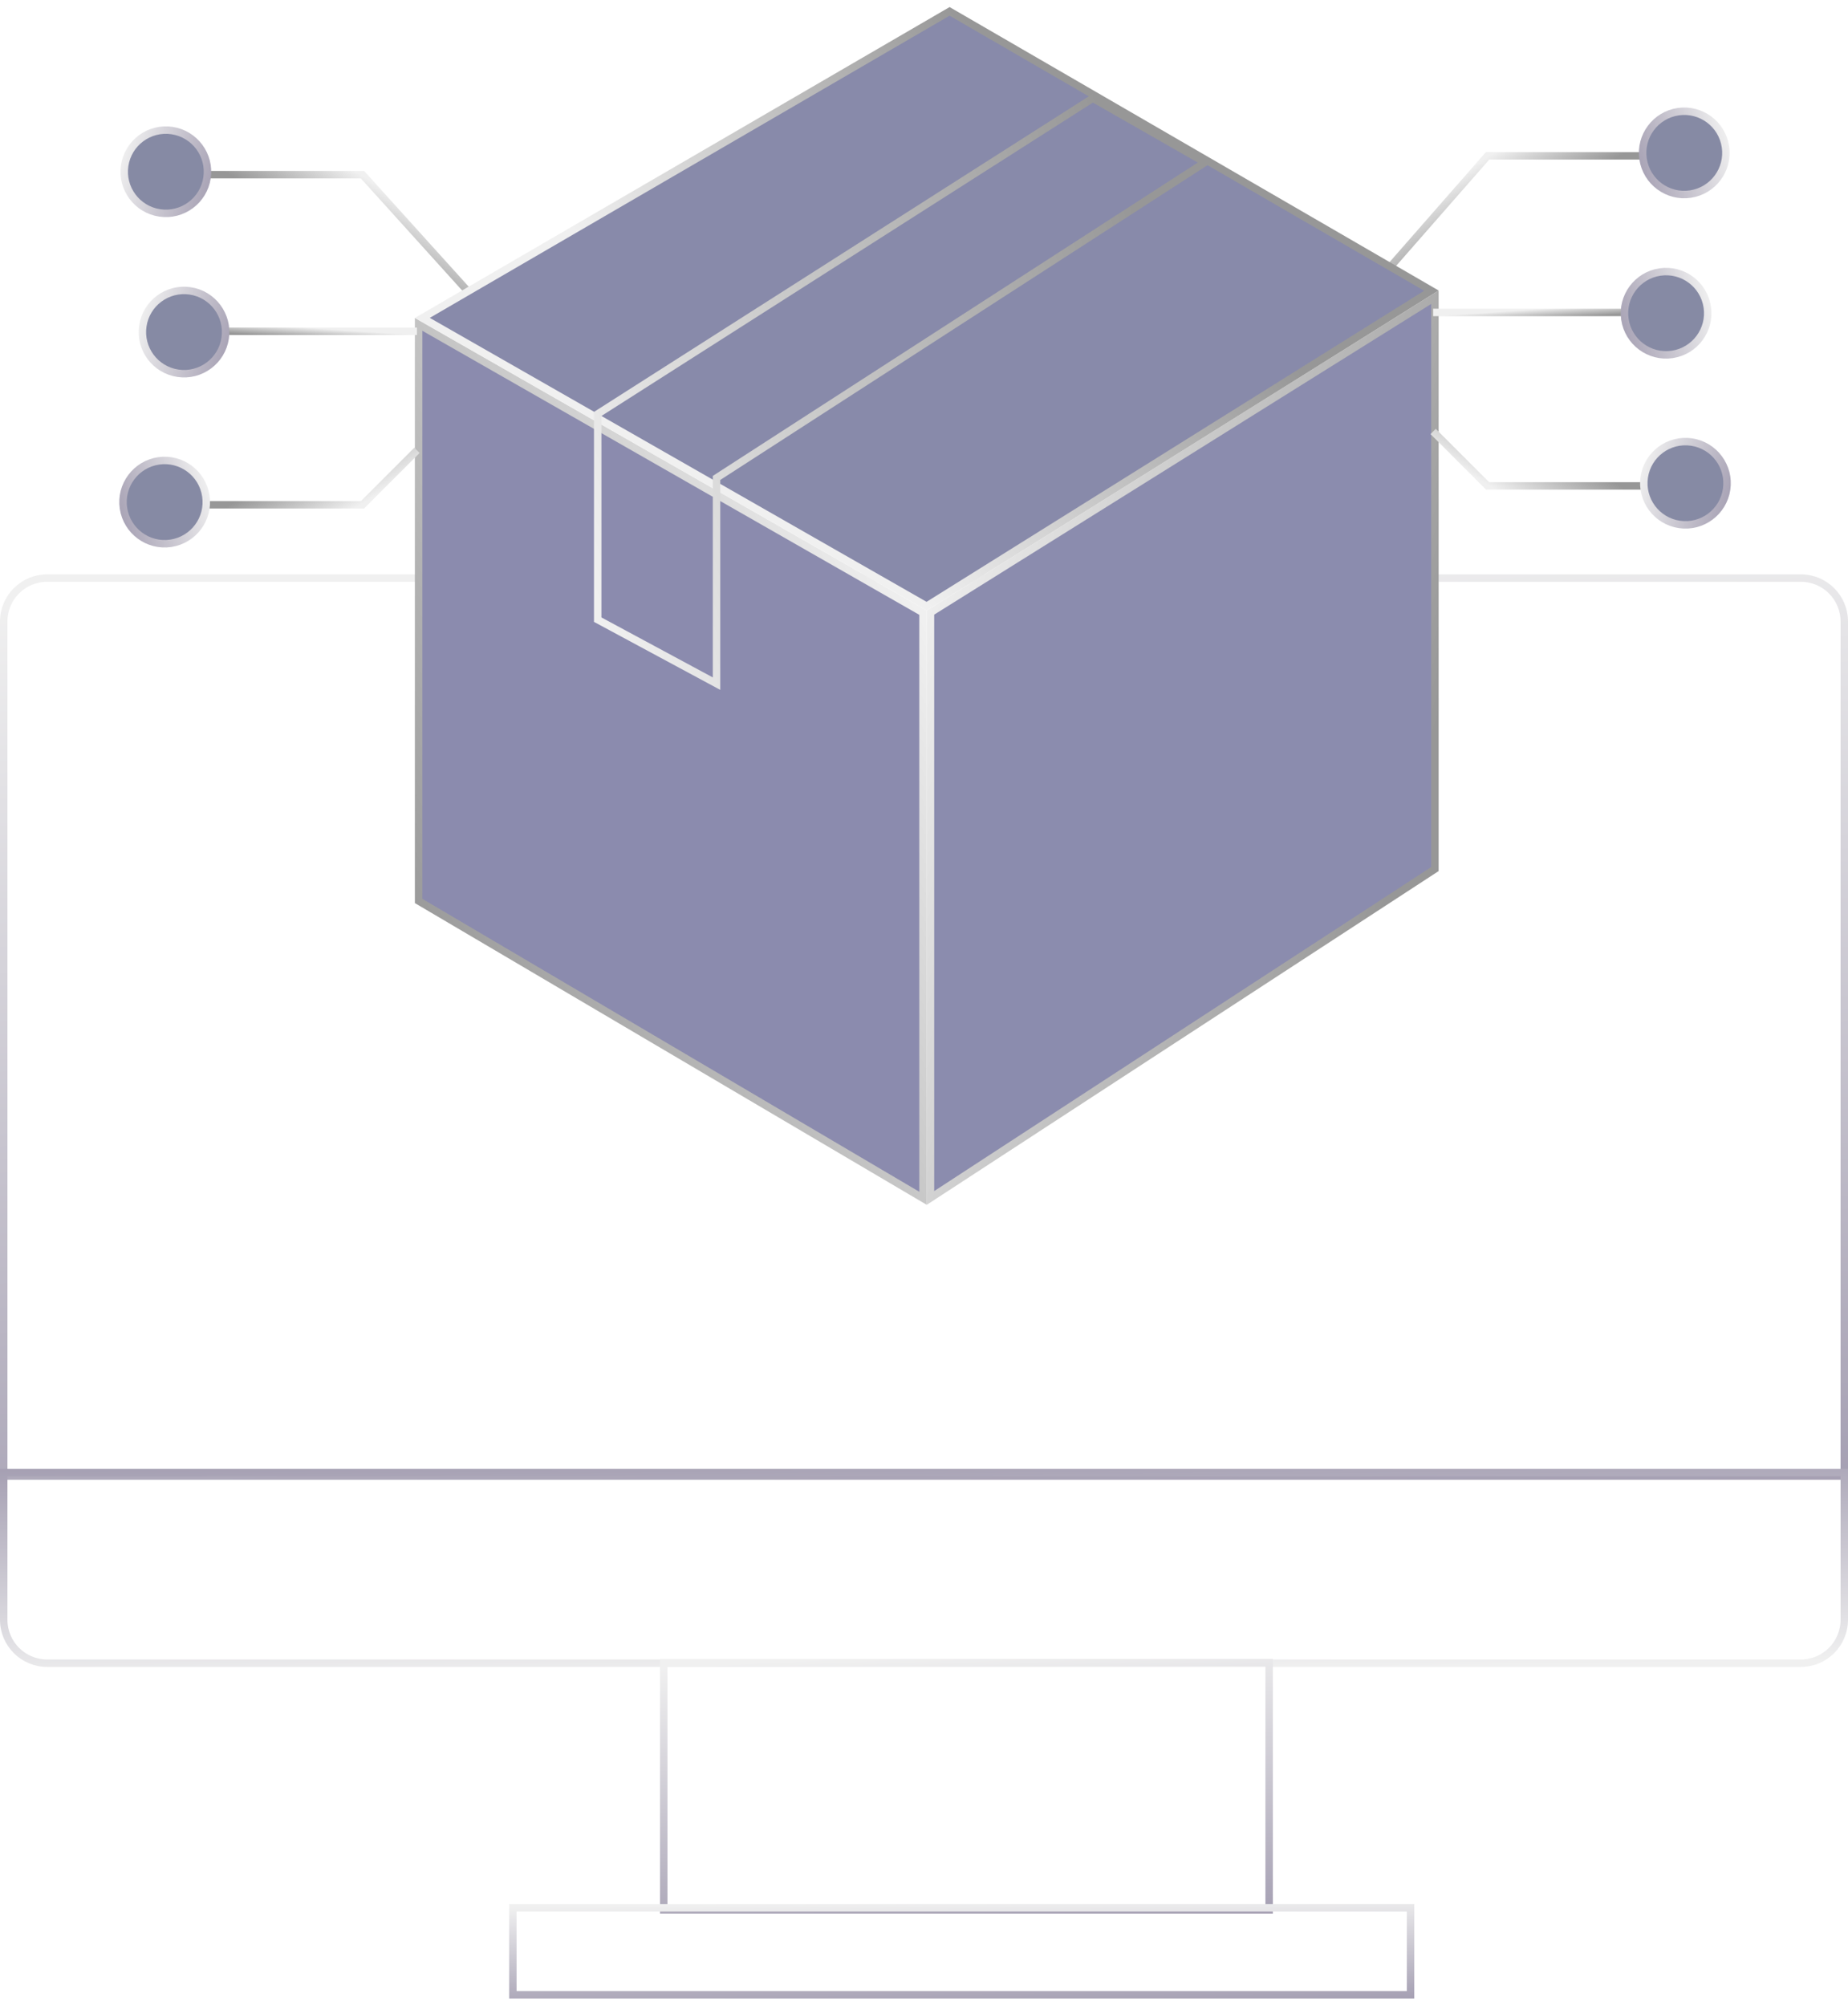 <svg width="235" height="255" viewBox="0 0 235 255" fill="none" xmlns="http://www.w3.org/2000/svg">
<g opacity="0.5">
<path d="M0.473 79.011C0.473 75.962 2.945 73.49 5.995 73.49H229.005C232.055 73.49 234.527 75.962 234.527 79.011V187.645H0.473V79.011Z" stroke="url(#paint0_linear_3344_1936)" stroke-width="0.947"/>
<path d="M234.527 205.922C234.527 208.972 232.055 211.444 229.005 211.444L5.995 211.444C2.945 211.444 0.473 208.972 0.473 205.922L0.473 187.212L234.527 187.212L234.527 205.922Z" stroke="url(#paint1_linear_3344_1936)" stroke-width="0.947"/>
<rect x="84.402" y="211.372" width="76.987" height="31.426" stroke="url(#paint2_linear_3344_1936)" stroke-width="0.947"/>
<rect x="65.217" y="242.546" width="114.156" height="11.043" stroke="url(#paint3_linear_3344_1936)" stroke-width="0.947"/>
<path d="M53.23 114.539V41.233L117.376 77.888V152.339L53.23 114.539Z" fill="#18185E" stroke="url(#paint4_linear_3344_1936)" stroke-width="0.947"/>
<path d="M118.324 152.294V77.876L182.47 37.785V110.484L118.324 152.294Z" fill="#18195D" stroke="url(#paint5_linear_3344_1936)" stroke-width="0.947"/>
<line x1="182.245" y1="39.719" x2="206.473" y2="39.719" stroke="url(#paint6_linear_3344_1936)" stroke-width="0.947"/>
<circle cx="211.868" cy="39.819" r="5.295" transform="rotate(81.599 211.868 39.819)" fill="#0E1649" stroke="url(#paint7_linear_3344_1936)" stroke-width="0.947"/>
<path d="M176.849 33.87L189.166 19.81H209.356" stroke="url(#paint8_linear_3344_1936)" stroke-width="0.947"/>
<path d="M182.245 54.851L189.167 61.773H209.357" stroke="url(#paint9_linear_3344_1936)" stroke-width="0.947"/>
<circle cx="214.179" cy="19.437" r="5.295" transform="rotate(81.599 214.179 19.437)" fill="#0E1649" stroke="url(#paint10_linear_3344_1936)" stroke-width="0.947"/>
<circle cx="5.769" cy="5.769" r="5.295" transform="matrix(-0.146 0.989 0.989 0.146 209.465 54.885)" fill="#0E1649" stroke="url(#paint11_linear_3344_1936)" stroke-width="0.947"/>
<line y1="-0.473" x2="24.228" y2="-0.473" transform="matrix(-1 0 0 1 53.023 42.59)" stroke="url(#paint12_linear_3344_1936)" stroke-width="0.947"/>
<circle cx="5.769" cy="5.769" r="5.295" transform="matrix(-0.146 0.989 0.989 0.146 18.536 35.668)" fill="#0E1649" stroke="url(#paint13_linear_3344_1936)" stroke-width="0.947"/>
<path d="M59.35 36.867L46.1 22.208H25.91" stroke="url(#paint14_linear_3344_1936)" stroke-width="0.947"/>
<path d="M53.023 57.25L46.1 64.172H25.911" stroke="url(#paint15_linear_3344_1936)" stroke-width="0.947"/>
<circle cx="5.769" cy="5.769" r="5.295" transform="matrix(-0.146 0.989 0.989 0.146 16.227 15.285)" fill="#0E1649" stroke="url(#paint16_linear_3344_1936)" stroke-width="0.947"/>
<circle cx="20.938" cy="63.832" r="5.295" transform="rotate(81.599 20.938 63.832)" fill="#0E1649" stroke="url(#paint17_linear_3344_1936)" stroke-width="0.947"/>
<path d="M117.838 77.062L53.705 40.414L120.755 1.445L182.024 36.946L117.838 77.062Z" fill="#121655" stroke="url(#paint18_linear_3344_1936)" stroke-width="0.947"/>
<path d="M76.007 52.624L138.964 12.487L153.233 20.641L91.118 60.76V86.913L76.007 78.777V52.624Z" stroke="url(#paint19_linear_3344_1936)" stroke-width="0.947"/>
</g>
<defs>
<linearGradient id="paint0_linear_3344_1936" x1="61.835" y1="72.407" x2="70.329" y2="198.342" gradientUnits="userSpaceOnUse">
<stop stop-color="#E2E2E2"/>
<stop offset="1" stop-color="#4D4268"/>
</linearGradient>
<linearGradient id="paint1_linear_3344_1936" x1="173.165" y1="212.05" x2="172.756" y2="184.383" gradientUnits="userSpaceOnUse">
<stop stop-color="#E2E2E2"/>
<stop offset="1" stop-color="#4D4268"/>
</linearGradient>
<linearGradient id="paint2_linear_3344_1936" x1="104.436" y1="210.727" x2="106.464" y2="246.191" gradientUnits="userSpaceOnUse">
<stop stop-color="#E2E2E2"/>
<stop offset="1" stop-color="#4D4268"/>
</linearGradient>
<linearGradient id="paint3_linear_3344_1936" x1="95.031" y1="242.01" x2="95.22" y2="255.185" gradientUnits="userSpaceOnUse">
<stop stop-color="#E2E2E2"/>
<stop offset="1" stop-color="#4D4268"/>
</linearGradient>
<linearGradient id="paint4_linear_3344_1936" x1="116.538" y1="76.698" x2="48.283" y2="113.06" gradientUnits="userSpaceOnUse">
<stop stop-color="#E2E2E2"/>
<stop offset="1" stop-color="#303030"/>
</linearGradient>
<linearGradient id="paint5_linear_3344_1936" x1="116.537" y1="76.697" x2="181.477" y2="95.816" gradientUnits="userSpaceOnUse">
<stop stop-color="#E2E2E2"/>
<stop offset="1" stop-color="#303030"/>
</linearGradient>
<linearGradient id="paint6_linear_3344_1936" x1="182.245" y1="40.192" x2="182.335" y2="41.533" gradientUnits="userSpaceOnUse">
<stop stop-color="#E2E2E2"/>
<stop offset="1" stop-color="#303030"/>
</linearGradient>
<linearGradient id="paint7_linear_3344_1936" x1="209.135" y1="33.989" x2="210.848" y2="46.434" gradientUnits="userSpaceOnUse">
<stop stop-color="#E2E2E2"/>
<stop offset="1" stop-color="#4D4268"/>
</linearGradient>
<linearGradient id="paint8_linear_3344_1936" x1="189.378" y1="19.773" x2="193.911" y2="27.193" gradientUnits="userSpaceOnUse">
<stop stop-color="#E2E2E2"/>
<stop offset="1" stop-color="#303030"/>
</linearGradient>
<linearGradient id="paint9_linear_3344_1936" x1="189.379" y1="61.81" x2="193.912" y2="54.39" gradientUnits="userSpaceOnUse">
<stop stop-color="#E2E2E2"/>
<stop offset="1" stop-color="#303030"/>
</linearGradient>
<linearGradient id="paint10_linear_3344_1936" x1="211.446" y1="13.607" x2="213.16" y2="26.052" gradientUnits="userSpaceOnUse">
<stop stop-color="#E2E2E2"/>
<stop offset="1" stop-color="#4D4268"/>
</linearGradient>
<linearGradient id="paint11_linear_3344_1936" x1="3.036" y1="-0.061" x2="4.749" y2="12.383" gradientUnits="userSpaceOnUse">
<stop stop-color="#E2E2E2"/>
<stop offset="1" stop-color="#4D4268"/>
</linearGradient>
<linearGradient id="paint12_linear_3344_1936" x1="0" y1="0" x2="0.089" y2="1.341" gradientUnits="userSpaceOnUse">
<stop stop-color="#E2E2E2"/>
<stop offset="1" stop-color="#303030"/>
</linearGradient>
<linearGradient id="paint13_linear_3344_1936" x1="3.036" y1="-0.061" x2="4.749" y2="12.383" gradientUnits="userSpaceOnUse">
<stop stop-color="#E2E2E2"/>
<stop offset="1" stop-color="#4D4268"/>
</linearGradient>
<linearGradient id="paint14_linear_3344_1936" x1="45.888" y1="22.171" x2="41.356" y2="29.591" gradientUnits="userSpaceOnUse">
<stop stop-color="#E2E2E2"/>
<stop offset="1" stop-color="#303030"/>
</linearGradient>
<linearGradient id="paint15_linear_3344_1936" x1="45.889" y1="64.209" x2="41.356" y2="56.788" gradientUnits="userSpaceOnUse">
<stop stop-color="#E2E2E2"/>
<stop offset="1" stop-color="#303030"/>
</linearGradient>
<linearGradient id="paint16_linear_3344_1936" x1="3.036" y1="-0.061" x2="4.749" y2="12.383" gradientUnits="userSpaceOnUse">
<stop stop-color="#E2E2E2"/>
<stop offset="1" stop-color="#4D4268"/>
</linearGradient>
<linearGradient id="paint17_linear_3344_1936" x1="18.205" y1="58.002" x2="19.919" y2="70.446" gradientUnits="userSpaceOnUse">
<stop stop-color="#E2E2E2"/>
<stop offset="1" stop-color="#4D4268"/>
</linearGradient>
<linearGradient id="paint18_linear_3344_1936" x1="118.576" y1="77.717" x2="158.352" y2="40.109" gradientUnits="userSpaceOnUse">
<stop stop-color="#E2E2E2"/>
<stop offset="1" stop-color="#303030"/>
</linearGradient>
<linearGradient id="paint19_linear_3344_1936" x1="75.772" y1="76.698" x2="152.193" y2="51.346" gradientUnits="userSpaceOnUse">
<stop stop-color="#E2E2E2"/>
<stop offset="1" stop-color="#303030"/>
</linearGradient>
</defs>
</svg>
